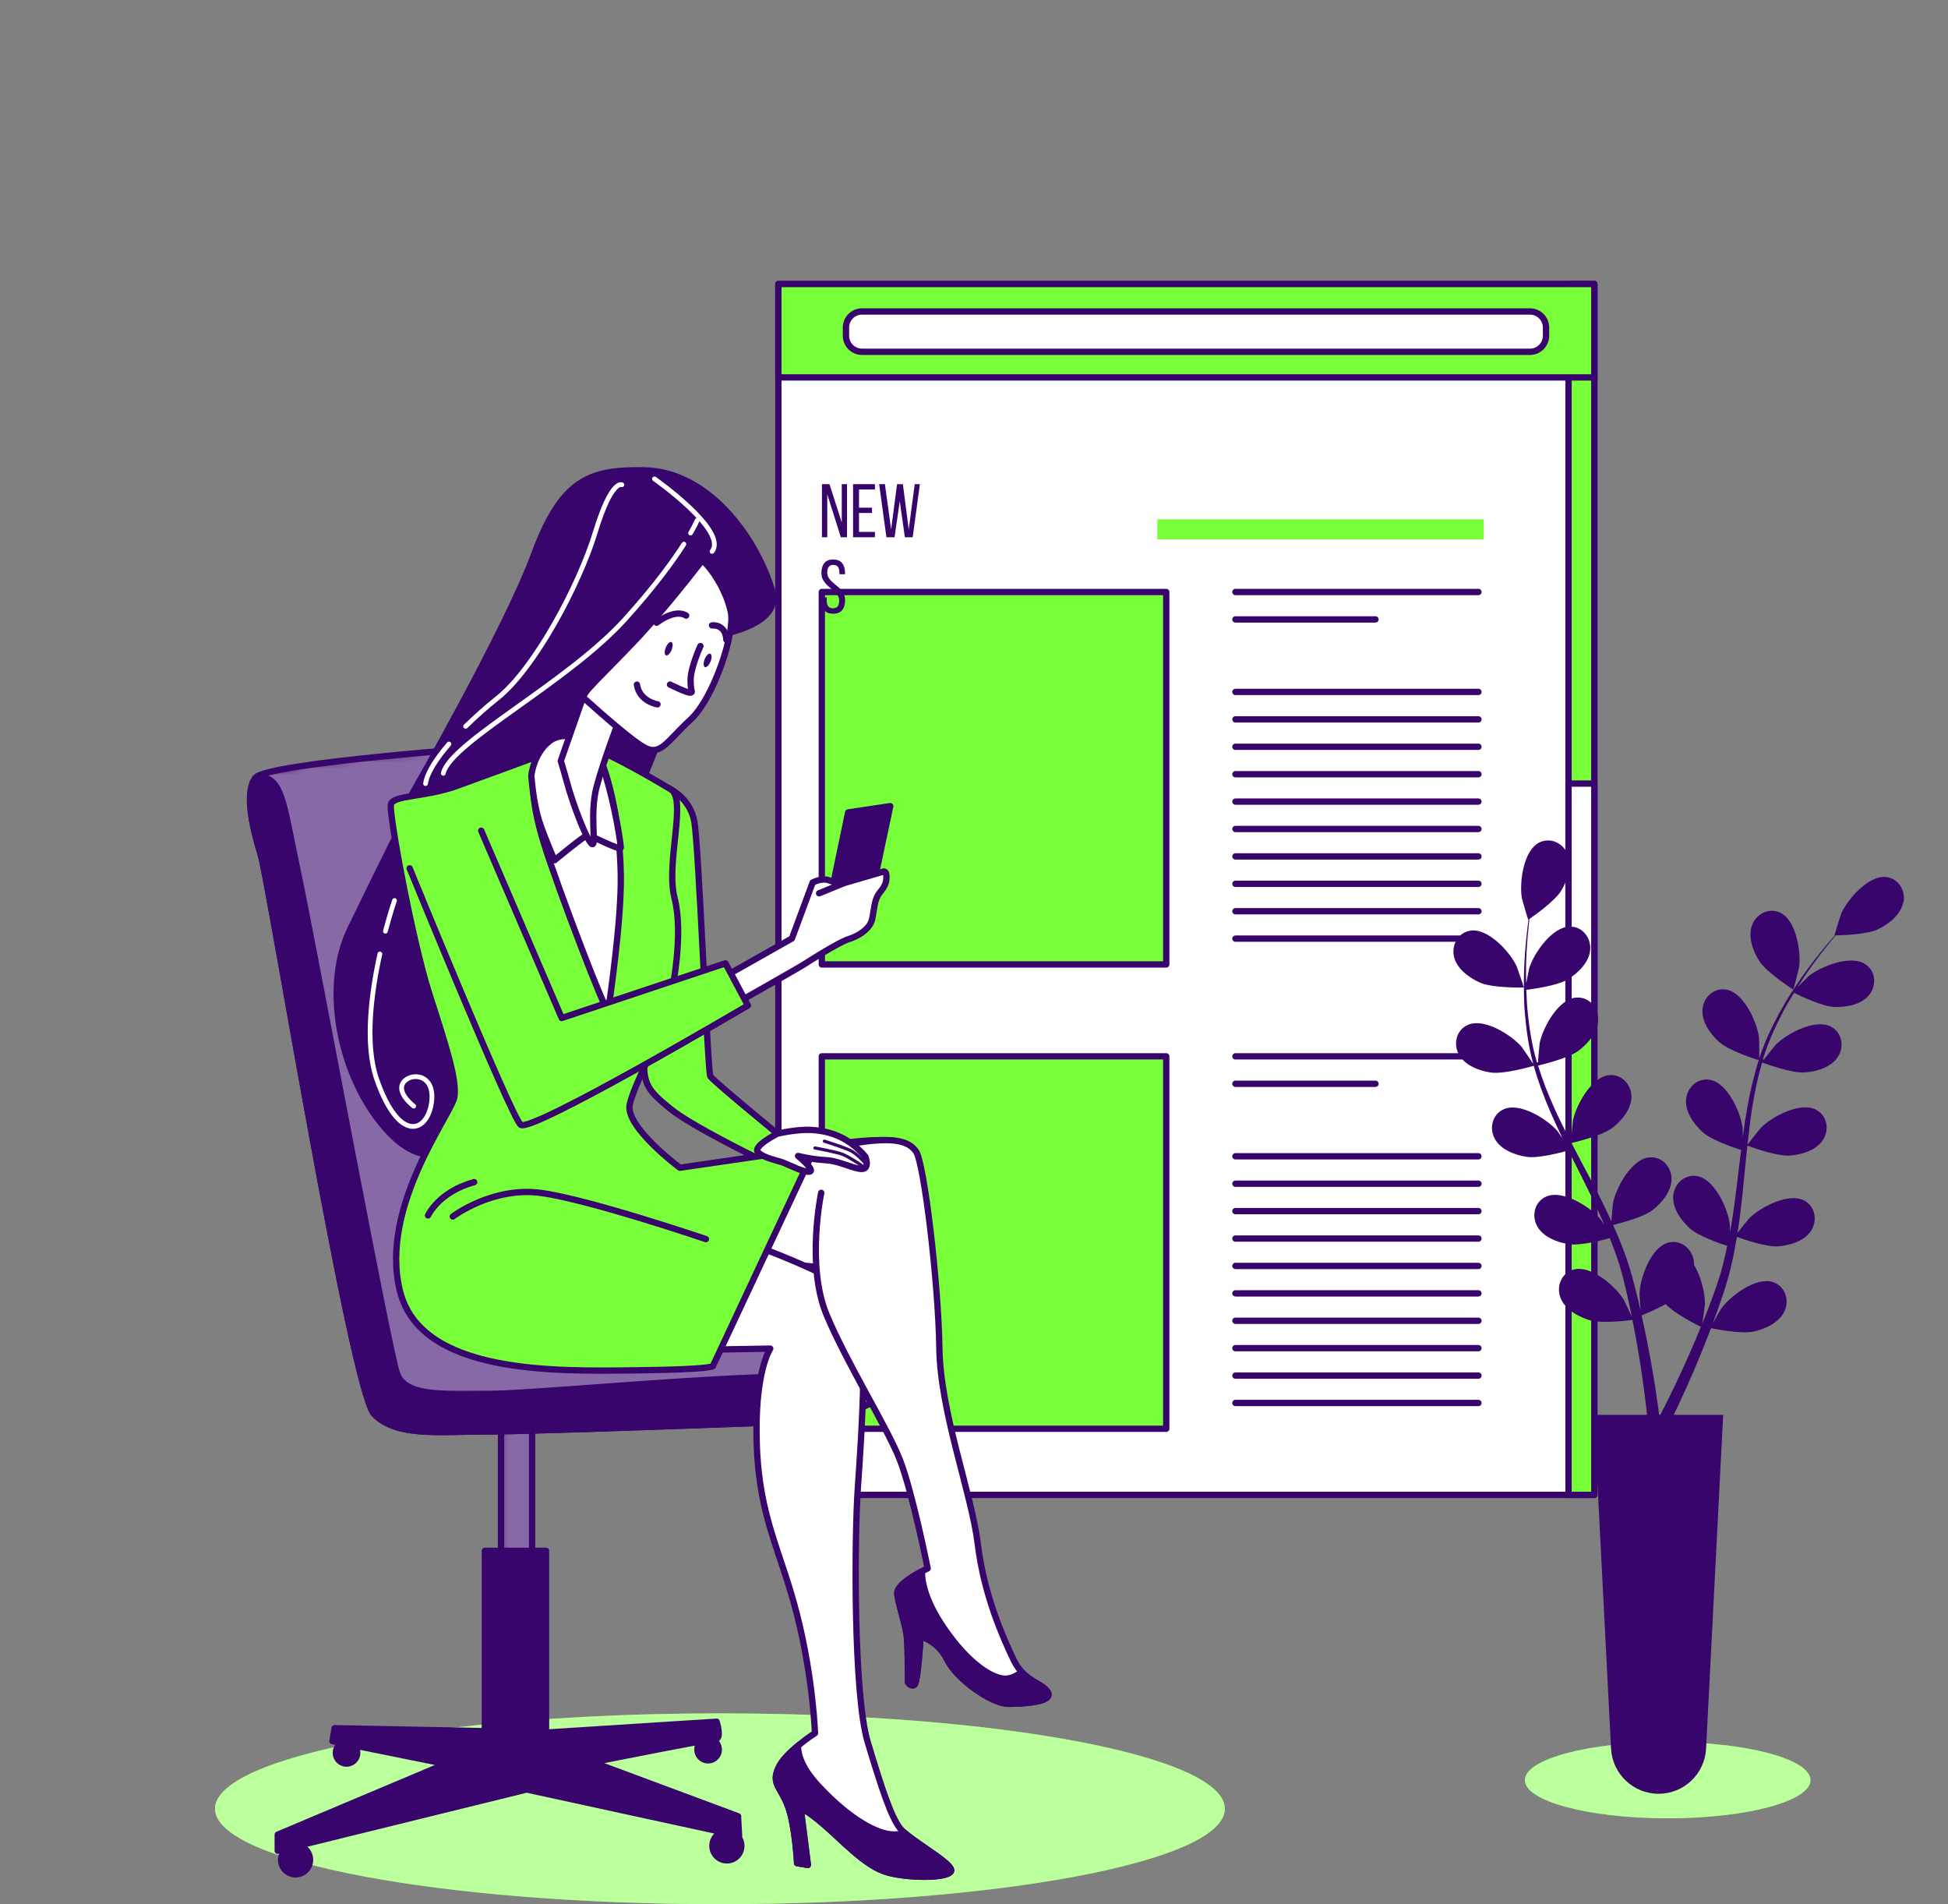 <svg width="308" height="301" viewBox="0 0 308 301" fill="none" xmlns="http://www.w3.org/2000/svg">
<rect x="0" y="0" width="308" height="301" fill="#808080" stroke="none"/>
<g clip-path="url(#clip0_712_13788)">
<path d="M252.079 44.898H123.068V236.306H252.079V44.898Z" fill="white" stroke="#38056C" stroke-linecap="round" stroke-linejoin="round"/>
<path d="M252.079 44.898H248.001V236.306H252.079V44.898Z" fill="#79FF3A" stroke="#38056C" stroke-linecap="round" stroke-linejoin="round"/>
<path d="M252.079 123.868H248.001V161.388H252.079V123.868Z" fill="white" stroke="#38056C" stroke-linecap="round" stroke-linejoin="round"/>
<path d="M252.079 44.898H123.068V59.663H252.079V44.898Z" fill="#79FF3A" stroke="#38056C" stroke-linecap="round" stroke-linejoin="round"/>
<path d="M241.904 49.236H136.296C134.893 49.236 133.756 50.375 133.756 51.78V53.068C133.756 54.473 134.893 55.611 136.296 55.611H241.904C243.306 55.611 244.444 54.473 244.444 53.068V51.78C244.444 50.375 243.306 49.236 241.904 49.236Z" fill="white" stroke="#38056C" stroke-linecap="round" stroke-linejoin="round"/>
<path d="M184.395 93.58H129.938V152.453H184.395V93.58Z" fill="#79FF3A" stroke="#38056C" stroke-linecap="round" stroke-linejoin="round"/>
<path d="M184.395 166.981H129.938V225.854H184.395V166.981Z" fill="#79FF3A" stroke="#38056C" stroke-linecap="round" stroke-linejoin="round"/>
<path d="M195.335 93.58H233.756" stroke="#38056C" stroke-linecap="round" stroke-linejoin="round"/>
<path d="M195.335 109.38H233.756" stroke="#38056C" stroke-linecap="round" stroke-linejoin="round"/>
<path d="M195.335 113.718H233.756" stroke="#38056C" stroke-linecap="round" stroke-linejoin="round"/>
<path d="M195.335 118.047H233.756" stroke="#38056C" stroke-linecap="round" stroke-linejoin="round"/>
<path d="M195.335 122.384H233.756" stroke="#38056C" stroke-linecap="round" stroke-linejoin="round"/>
<path d="M195.335 126.714H233.756" stroke="#38056C" stroke-linecap="round" stroke-linejoin="round"/>
<path d="M195.335 131.043H233.756" stroke="#38056C" stroke-linecap="round" stroke-linejoin="round"/>
<path d="M195.335 135.38H233.756" stroke="#38056C" stroke-linecap="round" stroke-linejoin="round"/>
<path d="M195.335 139.71H233.756" stroke="#38056C" stroke-linecap="round" stroke-linejoin="round"/>
<path d="M195.335 144.047H233.756" stroke="#38056C" stroke-linecap="round" stroke-linejoin="round"/>
<path d="M195.335 148.376H233.756" stroke="#38056C" stroke-linecap="round" stroke-linejoin="round"/>
<path d="M195.335 97.917H217.476" stroke="#38056C" stroke-linecap="round" stroke-linejoin="round"/>
<path d="M195.335 166.981H233.756" stroke="#38056C" stroke-linecap="round" stroke-linejoin="round"/>
<path d="M195.335 182.782H233.756" stroke="#38056C" stroke-linecap="round" stroke-linejoin="round"/>
<path d="M195.335 187.119H233.756" stroke="#38056C" stroke-linecap="round" stroke-linejoin="round"/>
<path d="M195.335 191.448H233.756" stroke="#38056C" stroke-linecap="round" stroke-linejoin="round"/>
<path d="M195.335 195.786H233.756" stroke="#38056C" stroke-linecap="round" stroke-linejoin="round"/>
<path d="M195.335 200.115H233.756" stroke="#38056C" stroke-linecap="round" stroke-linejoin="round"/>
<path d="M195.335 204.452H233.756" stroke="#38056C" stroke-linecap="round" stroke-linejoin="round"/>
<path d="M195.335 208.782H233.756" stroke="#38056C" stroke-linecap="round" stroke-linejoin="round"/>
<path d="M195.335 213.111H233.756" stroke="#38056C" stroke-linecap="round" stroke-linejoin="round"/>
<path d="M195.335 217.448H233.756" stroke="#38056C" stroke-linecap="round" stroke-linejoin="round"/>
<path d="M195.335 221.777H233.756" stroke="#38056C" stroke-linecap="round" stroke-linejoin="round"/>
<path d="M195.335 171.319H217.476" stroke="#38056C" stroke-linecap="round" stroke-linejoin="round"/>
<path d="M130.799 84.929H129.959V76.529H131.147L133.091 82.601V76.529H133.919V84.929H132.947L130.799 78.137V84.929ZM137.869 80.249V81.089H135.817V84.077H138.337V84.929H134.881V76.529H138.337V77.381H135.817V80.249H137.869ZM141.437 84.929H140.153L139.001 76.529H139.913L140.897 83.681L141.833 76.541H142.757L143.681 83.693L144.629 76.529H145.445L144.305 84.929H143.069L142.265 79.229L141.437 84.929ZM131.735 88.445C132.375 88.445 132.847 88.637 133.151 89.021C133.455 89.397 133.607 89.905 133.607 90.545V90.773H132.719V90.497C132.719 90.113 132.643 89.817 132.491 89.609C132.339 89.401 132.095 89.297 131.759 89.297C131.423 89.297 131.179 89.401 131.027 89.609C130.875 89.817 130.799 90.109 130.799 90.485C130.799 90.797 130.867 91.069 131.003 91.301C131.147 91.533 131.323 91.749 131.531 91.949C131.739 92.141 131.963 92.333 132.203 92.525C132.451 92.709 132.679 92.913 132.887 93.137C133.095 93.361 133.267 93.617 133.403 93.905C133.547 94.185 133.619 94.521 133.619 94.913C133.619 95.553 133.463 96.065 133.151 96.449C132.847 96.825 132.371 97.013 131.723 97.013C131.075 97.013 130.599 96.825 130.295 96.449C129.991 96.065 129.839 95.553 129.839 94.913V94.433H130.715V94.961C130.715 95.345 130.795 95.641 130.955 95.849C131.115 96.057 131.363 96.161 131.699 96.161C132.035 96.161 132.283 96.057 132.443 95.849C132.603 95.641 132.683 95.345 132.683 94.961C132.683 94.649 132.611 94.381 132.467 94.157C132.331 93.925 132.159 93.713 131.951 93.521C131.743 93.321 131.519 93.129 131.279 92.945C131.039 92.753 130.815 92.545 130.607 92.321C130.399 92.097 130.223 91.845 130.079 91.565C129.943 91.277 129.875 90.937 129.875 90.545C129.875 89.897 130.027 89.385 130.331 89.009C130.635 88.633 131.103 88.445 131.735 88.445Z" fill="#38056C"/>
<path d="M234.602 82.084H182.995V85.256H234.602V82.084Z" fill="#79FF3A"/>
<path d="M263.678 287.433C276.149 287.433 286.259 284.732 286.259 281.4C286.259 278.068 276.149 275.367 263.678 275.367C251.208 275.367 241.098 278.068 241.098 281.4C241.098 284.732 251.208 287.433 263.678 287.433Z" fill="#79FF3A"/>
<path opacity="0.5" d="M263.678 287.433C276.149 287.433 286.259 284.732 286.259 281.4C286.259 278.068 276.149 275.367 263.678 275.367C251.208 275.367 241.098 278.068 241.098 281.4C241.098 284.732 251.208 287.433 263.678 287.433Z" fill="white"/>
<path d="M229.897 151.246C229.45 149.371 230.557 147.373 232.543 147.104C235.31 146.729 238.705 150.447 239.779 152.697C239.869 152.893 240.976 156.097 240.927 156.105C240.927 156.105 236.027 156.219 234.024 155.339C232.323 154.589 230.353 153.17 229.897 151.254V151.246ZM300.903 142.718C300.496 144.65 298.566 146.126 296.89 146.917C295.164 147.724 291.216 147.846 290.239 147.863C289.71 148.49 289.148 149.175 288.538 149.942C287.488 151.295 286.308 152.836 285.144 154.597C284.834 155.062 284.517 155.583 284.199 156.073C284.907 155.347 285.884 154.369 285.99 154.287C287.936 152.73 292.616 150.879 294.936 152.42C296.613 153.537 296.735 155.812 295.514 157.304C294.268 158.828 291.875 159.252 290.019 159.179C288.082 159.097 284.443 157.328 283.654 156.937C282.97 158.046 282.295 159.195 281.66 160.443C280.561 162.587 279.503 164.927 278.737 167.446C278.819 167.487 278.802 167.479 278.876 167.519C279.446 166.769 280.675 165.228 280.797 165.114C282.563 163.353 287.008 160.997 289.482 162.277C291.265 163.198 291.639 165.448 290.589 167.071C289.515 168.726 287.187 169.403 285.331 169.533C283.19 169.68 278.77 168.009 278.607 167.951C277.923 170.308 277.394 172.786 277.004 175.33C276.719 177.172 276.499 179.048 276.303 180.939C276.686 180.401 278.306 178.379 278.436 178.249C280.203 176.488 284.647 174.131 287.122 175.411C288.904 176.333 289.279 178.583 288.229 180.205C287.154 181.86 284.826 182.537 282.97 182.668C280.886 182.814 276.637 181.233 276.279 181.094C276.19 181.95 276.092 182.806 276.01 183.662C275.734 186.467 275.473 189.28 275.131 192.052C275.009 193.014 274.863 193.951 274.716 194.897C275.319 194.114 276.442 192.712 276.556 192.598C278.322 190.837 282.767 188.481 285.241 189.761C287.024 190.682 287.398 192.932 286.348 194.555C285.274 196.21 282.946 196.886 281.09 197.017C279.226 197.147 275.628 195.892 274.619 195.525C274.358 197.09 274.073 198.639 273.707 200.156C273.536 200.808 273.406 201.477 273.21 202.088C273.023 202.708 272.844 203.327 272.657 203.939C272.233 205.186 271.851 206.352 271.428 207.502C271.216 208.089 271.004 208.635 270.801 209.197C271.289 208.309 272.095 206.923 272.185 206.8C273.666 204.795 277.695 201.786 280.341 202.675C282.246 203.319 282.954 205.488 282.164 207.241C281.35 209.034 279.152 210.062 277.337 210.477C275.335 210.926 271.045 210.053 270.524 209.947C270.003 211.325 269.482 212.662 268.969 213.91C267.366 217.848 265.876 221.06 264.802 223.302C264.745 223.433 264.688 223.538 264.631 223.661H272.453L269.751 276.402C269.547 280.414 266.242 283.553 262.238 283.553C258.233 283.553 254.928 280.406 254.724 276.402L252.022 223.661H260.414C260.374 223.294 260.333 222.911 260.284 222.479C259.999 220.041 259.551 216.56 258.819 212.41C258.607 211.211 258.371 209.947 258.111 208.651C257.573 208.725 253.235 209.271 251.273 208.676C249.498 208.129 247.382 206.939 246.706 205.088C246.047 203.278 246.918 201.167 248.864 200.669C251.566 199.976 255.367 203.278 256.694 205.39C256.776 205.529 257.606 207.233 258.005 208.121C257.842 207.339 257.687 206.556 257.508 205.749C257.256 204.575 256.955 203.352 256.67 202.153C256.499 201.542 256.328 200.922 256.149 200.294C255.986 199.658 255.75 199.071 255.555 198.452C255.245 197.547 254.887 196.634 254.521 195.721C253.349 196.047 249.881 196.943 248.098 196.683C246.259 196.414 243.988 195.557 243.043 193.829C242.115 192.133 242.653 189.916 244.509 189.133C247.073 188.04 251.33 190.723 252.958 192.614C253.015 192.679 253.316 193.112 253.666 193.625C253.284 192.745 252.909 191.856 252.494 190.975C251.322 188.473 250.044 185.961 248.782 183.442C248.522 182.92 248.261 182.39 248.001 181.86C247.016 182.138 243.263 183.149 241.399 182.871C239.56 182.602 237.288 181.746 236.344 180.018C235.416 178.322 235.954 176.104 237.809 175.322C240.374 174.229 244.631 176.912 246.259 178.803C246.316 178.868 246.674 179.39 247.073 179.977C246.405 178.599 245.754 177.213 245.152 175.819C244.102 173.381 243.19 170.927 242.506 168.473C242.156 168.579 237.793 169.843 235.717 169.541C233.878 169.272 231.607 168.416 230.663 166.688C229.735 164.992 230.272 162.774 232.128 161.992C234.692 160.899 238.949 163.581 240.577 165.473C240.691 165.603 241.985 167.495 242.425 168.188C242.425 168.155 242.409 168.131 242.4 168.098C241.7 165.522 241.35 162.97 241.131 160.54C240.911 158.111 240.911 155.812 240.968 153.692C241.017 151.572 241.196 149.632 241.367 147.92C241.464 146.99 241.57 146.15 241.684 145.36C241.676 145.36 241.635 145.392 241.635 145.392C241.595 145.417 240.658 142.155 240.618 141.943C240.211 139.481 240.862 134.492 243.337 133.203C245.119 132.282 247.17 133.277 247.879 135.07C248.603 136.905 247.813 139.204 246.845 140.794C245.852 142.424 242.628 144.707 241.822 145.262C241.725 146.085 241.635 146.958 241.546 147.936C241.415 149.648 241.277 151.58 241.277 153.692C241.277 154.254 241.293 154.858 241.302 155.445C241.489 154.45 241.774 153.097 241.814 152.966C242.579 150.594 245.461 146.46 248.245 146.468C250.255 146.468 251.615 148.303 251.42 150.227C251.216 152.192 249.458 153.863 247.87 154.825C246.21 155.828 242.205 156.366 241.326 156.472C241.367 157.768 241.44 159.105 241.595 160.491C241.855 162.888 242.262 165.424 243.011 167.951C243.1 167.943 243.084 167.951 243.166 167.935C243.231 166.998 243.41 165.033 243.442 164.87C243.947 162.424 246.348 158.005 249.124 157.703C251.118 157.483 252.673 159.154 252.689 161.087C252.706 163.06 251.135 164.91 249.661 166.044C247.96 167.348 243.353 168.4 243.182 168.441C243.906 170.789 244.834 173.145 245.901 175.485C246.674 177.181 247.529 178.868 248.4 180.548C248.424 179.887 248.66 177.311 248.701 177.124C249.205 174.678 251.607 170.259 254.382 169.957C256.377 169.737 257.932 171.408 257.948 173.341C257.964 175.314 256.393 177.164 254.92 178.298C253.259 179.569 248.847 180.597 248.473 180.686C248.872 181.453 249.262 182.219 249.669 182.977C250.988 185.472 252.323 187.959 253.56 190.462C253.992 191.326 254.382 192.198 254.773 193.063C254.846 192.076 255.009 190.282 255.042 190.128C255.547 187.682 257.948 183.263 260.724 182.961C262.718 182.741 264.273 184.412 264.289 186.345C264.305 188.318 262.734 190.168 261.261 191.302C259.779 192.443 256.084 193.381 255.042 193.633C255.693 195.085 256.304 196.536 256.833 197.995C257.052 198.631 257.313 199.259 257.484 199.887C257.671 200.506 257.858 201.126 258.045 201.729C258.379 203.001 258.697 204.183 258.982 205.382C259.128 205.985 259.25 206.556 259.389 207.143C259.315 206.132 259.218 204.526 259.226 204.379C259.356 201.884 261.065 197.147 263.76 196.43C265.705 195.908 267.488 197.327 267.797 199.234C267.838 199.479 267.846 199.724 267.846 199.968C269.018 201.86 269.604 204.558 269.564 206.213C269.564 206.376 269.303 208.252 269.157 209.214C269.458 208.472 269.751 207.738 270.052 206.955C270.492 205.838 270.915 204.648 271.33 203.498C271.525 202.895 271.721 202.284 271.924 201.664C272.136 201.044 272.266 200.425 272.445 199.797C272.689 198.876 272.885 197.906 273.088 196.943C271.924 196.568 268.546 195.403 267.203 194.196C265.819 192.957 264.395 190.984 264.557 189.027C264.712 187.103 266.389 185.554 268.367 185.921C271.11 186.426 273.178 191.016 273.503 193.495C273.511 193.576 273.528 194.106 273.536 194.734C273.707 193.788 273.878 192.843 274.016 191.88C274.415 189.149 274.741 186.345 275.074 183.54C275.148 182.953 275.221 182.374 275.294 181.787C274.317 181.477 270.638 180.246 269.23 178.982C267.846 177.743 266.422 175.778 266.584 173.805C266.739 171.881 268.416 170.332 270.394 170.699C273.137 171.204 275.205 175.795 275.522 178.273C275.53 178.363 275.546 178.991 275.555 179.7C275.758 178.183 275.978 176.667 276.247 175.175C276.71 172.558 277.305 170.014 278.078 167.585C277.728 167.479 273.389 166.125 271.826 164.723C270.443 163.484 269.018 161.519 269.181 159.546C269.336 157.622 271.012 156.073 272.991 156.439C275.734 156.945 277.801 161.535 278.119 164.014C278.143 164.193 278.176 166.476 278.159 167.299C278.168 167.267 278.176 167.242 278.184 167.21C279.022 164.674 280.129 162.35 281.293 160.206C282.449 158.062 283.719 156.138 284.932 154.401C286.145 152.656 287.358 151.14 288.44 149.811C289.034 149.094 289.588 148.45 290.117 147.854C290.109 147.854 290.06 147.854 290.06 147.854C290.011 147.854 291.029 144.618 291.11 144.422C292.12 142.147 295.416 138.34 298.192 138.633C300.186 138.845 301.35 140.81 300.951 142.702L300.903 142.718ZM268.921 209.735C268.448 209.507 264.794 207.689 263.361 206.148C261.725 207.061 259.877 207.811 259.551 207.942C259.877 209.377 260.178 210.787 260.439 212.1C261.269 216.274 261.798 219.78 262.14 222.234C262.213 222.756 262.27 223.229 262.327 223.653H262.514C262.702 223.294 262.905 222.903 263.125 222.462C264.232 220.277 265.778 217.122 267.447 213.258C267.936 212.141 268.432 210.958 268.929 209.727L268.921 209.735ZM283.532 156.415C283.573 156.439 284.419 153.154 284.452 152.942C284.793 150.471 284.012 145.498 281.497 144.283C279.69 143.411 277.663 144.463 277.004 146.273C276.328 148.123 277.183 150.398 278.192 151.963C279.38 153.798 283.524 156.415 283.524 156.415H283.532Z" fill="#38056C"/>
<path d="M113.829 301.008C157.922 301.008 193.666 294.255 193.666 285.925C193.666 277.595 157.922 270.842 113.829 270.842C69.736 270.842 33.992 277.595 33.992 285.925C33.992 294.255 69.736 301.008 113.829 301.008Z" fill="#79FF3A"/>
<path opacity="0.5" d="M113.829 301.008C157.922 301.008 193.666 294.255 193.666 285.925C193.666 277.595 157.922 270.842 113.829 270.842C69.736 270.842 33.992 277.595 33.992 285.925C33.992 294.255 69.736 301.008 113.829 301.008Z" fill="white"/>
<path d="M84.134 222.715H79.218V246.505H84.134V222.715Z" fill="#38056C"/>
<mask id="mask0_712_13788" style="mask-type:luminance" maskUnits="userSpaceOnUse" x="79" y="222" width="6" height="25">
<path d="M84.134 222.715H79.218V246.505H84.134V222.715Z" fill="white"/>
</mask>
<g mask="url(#mask0_712_13788)">
<path opacity="0.4" d="M84.134 222.715H79.218V246.505H84.134V222.715Z" fill="white"/>
</g>
<path d="M84.134 222.715H79.218V246.505H84.134V222.715Z" stroke="#38056C" stroke-linecap="round" stroke-linejoin="round"/>
<path d="M78.363 118.047C78.363 118.047 42.059 120.599 40.366 122.971C38.673 125.352 39.853 130.619 41.212 135.038C42.572 139.457 55.628 219.992 59.194 223.563C62.759 227.134 69.206 226.278 76.833 226.278C84.46 226.278 125.014 224.745 125.014 224.745C125.014 224.745 128.237 225.422 132.991 223.726C137.744 222.03 143.849 219.307 144.696 216.763C145.543 214.212 144.867 209.801 144.02 209.801C143.174 209.801 92.445 206.067 92.445 206.067L78.363 118.055V118.047Z" fill="#38056C"/>
<mask id="mask1_712_13788" style="mask-type:luminance" maskUnits="userSpaceOnUse" x="39" y="118" width="107" height="109">
<path d="M78.363 118.047C78.363 118.047 42.059 120.599 40.366 122.971C38.673 125.352 39.853 130.619 41.212 135.038C42.572 139.457 55.628 219.992 59.194 223.563C62.759 227.134 69.206 226.278 76.833 226.278C84.46 226.278 125.014 224.745 125.014 224.745C125.014 224.745 128.237 225.422 132.991 223.726C137.744 222.03 143.849 219.307 144.696 216.763C145.543 214.212 144.867 209.801 144.02 209.801C143.174 209.801 92.445 206.067 92.445 206.067L78.363 118.055V118.047Z" fill="white"/>
</mask>
<g mask="url(#mask1_712_13788)">
<path opacity="0.4" d="M78.363 118.047C78.363 118.047 42.059 120.599 40.366 122.971C38.673 125.352 39.853 130.619 41.212 135.038C42.572 139.457 55.628 219.992 59.194 223.563C62.759 227.134 69.206 226.278 76.833 226.278C84.46 226.278 125.014 224.745 125.014 224.745C125.014 224.745 128.237 225.422 132.991 223.726C137.744 222.03 143.849 219.307 144.696 216.763C145.543 214.212 144.867 209.801 144.02 209.801C143.174 209.801 92.445 206.067 92.445 206.067L78.363 118.055V118.047Z" fill="white"/>
</g>
<path d="M78.363 118.047C78.363 118.047 42.059 120.599 40.366 122.971C38.673 125.352 39.853 130.619 41.212 135.038C42.572 139.457 55.628 219.992 59.194 223.563C62.759 227.134 69.206 226.278 76.833 226.278C84.46 226.278 125.014 224.745 125.014 224.745C125.014 224.745 128.237 225.422 132.991 223.726C137.744 222.03 143.849 219.307 144.696 216.763C145.543 214.212 144.867 209.801 144.02 209.801C143.174 209.801 92.445 206.067 92.445 206.067L78.363 118.055V118.047Z" stroke="#38056C" stroke-linecap="round" stroke-linejoin="round"/>
<path d="M77.859 220.334C69.881 220.334 64.118 220.848 62.759 217.106C61.399 213.372 49.189 147.61 47.154 138.095C45.119 128.581 44.778 124.333 42.401 123.143C41.57 122.727 40.724 123.086 39.975 123.713C38.901 126.33 39.983 131.027 41.212 135.038C42.572 139.457 55.628 219.992 59.194 223.563C62.759 227.134 69.206 226.278 76.833 226.278C84.46 226.278 125.014 224.745 125.014 224.745C125.014 224.745 127.488 225.267 131.298 224.256C132.958 222.699 133.235 220.489 132.478 218.459C131.46 215.744 85.828 220.326 77.85 220.326L77.859 220.334Z" fill="#38056C" stroke="#38056C" stroke-linecap="round" stroke-linejoin="round"/>
<path d="M122.067 93.335C119.421 84.677 111.835 74.51 101.839 74.347C93.21 74.209 88.823 75.766 84.436 87.669C80.048 99.572 65.054 125.695 65.054 125.695C65.054 125.695 65.543 125.776 66.381 125.89C65.372 127.064 64.802 127.741 64.802 127.741C64.802 127.741 59.715 137.932 55.384 146.86C51.062 155.779 53.601 169.036 59.967 177.189C66.332 185.342 71.924 183.564 78.038 175.917C84.143 168.269 105.771 112.968 105.771 112.968L112.901 99.36C113.455 100.005 113.894 100.363 114.147 100.298C115.14 100.013 123.622 98.455 122.067 93.352V93.335Z" fill="#38056C" stroke="#38056C" stroke-linecap="round" stroke-linejoin="round"/>
<path d="M103.475 75.7C103.475 75.7 115.148 83.886 112.584 87.163" stroke="white" stroke-width="0.75" stroke-linecap="round" stroke-linejoin="round"/>
<path d="M108.131 86.014C106.43 88.672 103.532 92.699 98.803 97.917C89.694 107.97 71.249 117.33 70.085 122.238" stroke="white" stroke-width="0.75" stroke-linecap="round" stroke-linejoin="round"/>
<path d="M110.239 82.247C110.239 82.247 109.955 82.932 109.189 84.261" stroke="white" stroke-width="0.75" stroke-linecap="round" stroke-linejoin="round"/>
<path d="M70.988 117.615C68.913 120.012 67.513 122.238 67.285 123.868" stroke="white" stroke-width="0.75" stroke-linecap="round" stroke-linejoin="round"/>
<path d="M98.331 76.63C98.331 76.63 96.695 75.692 94.13 84.114C91.566 92.536 84.558 105.63 78.721 110.31C76.914 111.753 75.18 113.294 73.626 114.818" stroke="white" stroke-width="0.75" stroke-linecap="round" stroke-linejoin="round"/>
<path d="M60.065 150.798C58.713 156.912 57.623 165.049 59.576 170.642C63.076 180.695 67.513 179.064 68.213 174.384C68.913 169.704 64.94 169.476 63.776 171.107C62.612 172.745 65.412 174.849 65.412 174.849" stroke="white" stroke-width="0.75" stroke-linecap="round" stroke-linejoin="round"/>
<path d="M62.376 142.351C62.376 142.351 61.717 144.267 60.935 147.202" stroke="white" stroke-width="0.75" stroke-linecap="round" stroke-linejoin="round"/>
<path d="M125.6 181.901C125.6 181.901 140.593 178.925 143.003 180.907C145.404 182.888 144.273 195.647 137.769 199.047C131.265 202.447 116.548 197.914 116.548 197.914L125.6 181.901Z" fill="white" stroke="#38056C" stroke-linecap="round" stroke-linejoin="round"/>
<path d="M116.971 196.047C116.971 196.047 132.958 201.574 135.221 204.974C137.484 208.374 136.214 226.938 135.644 235.018C135.075 243.098 134.936 267.891 137.199 275.4C139.462 282.909 140.878 287.164 142.295 288.999C143.711 290.833 150.923 294.665 150.361 295.798C149.8 296.932 143.573 296.932 140.178 295.937C136.784 294.942 133.243 290.98 130.272 288.428C127.301 285.876 126.593 285.876 126.593 285.876L127.724 294.804L126.023 294.518C126.023 294.518 125.738 288.705 124.607 285.591C123.475 282.476 121.92 282.044 123.052 279.501C124.183 276.949 128.856 273.973 128.856 273.973C128.856 273.973 128.571 265.331 126.023 255.27C123.475 245.209 120.081 240.105 119.657 228.487C119.234 216.869 121.782 213.184 121.782 213.184L104.802 213.47L116.971 196.038V196.047Z" fill="white" stroke="#38056C" stroke-linecap="round" stroke-linejoin="round"/>
<path d="M140.178 295.945C143.573 296.94 149.8 296.94 150.361 295.807C150.85 294.82 145.461 291.795 143.117 289.814C142.596 289.92 142.002 289.993 141.31 289.993C138.762 289.993 134.236 287.588 129.287 282.199C126.796 279.492 126.169 277.397 126.161 275.979C124.916 277.014 123.597 278.302 123.068 279.509C121.937 282.061 123.491 282.485 124.623 285.599C125.754 288.713 126.039 294.527 126.039 294.527L127.74 294.812L126.609 285.884C126.609 285.884 127.317 285.884 130.288 288.436C133.259 290.988 136.792 294.95 140.195 295.945H140.178Z" fill="#38056C" stroke="#38056C" stroke-linecap="round" stroke-linejoin="round"/>
<path d="M133.951 180.907C140.887 179.635 143.573 180.197 144.843 182.04C146.112 183.882 148.383 202.871 148.522 213.07C148.66 223.269 153.617 236.029 154.602 244.1C155.587 252.172 158.567 258.841 160.26 262.379C161.961 265.918 164.647 265.918 165.632 267.483C166.625 269.04 161.953 269.326 159.405 269.326C156.857 269.326 151.338 265.502 149.784 262.379C148.229 259.265 145.543 258.694 145.543 258.694C145.543 258.694 145.119 266.064 144.55 266.35C143.98 266.635 143.556 265.926 143.556 265.926C143.556 265.926 143.556 261.246 143.418 259.126C143.28 256.998 142.002 253.599 141.863 251.903C141.725 250.199 146.674 247.932 146.674 247.932C146.674 247.932 144.273 235.89 142.287 230.787C140.309 225.683 133.943 215.622 130.687 207.828C127.431 200.033 129.841 188.554 129.841 188.554" fill="white"/>
<path d="M133.951 180.907C140.887 179.635 143.573 180.197 144.843 182.04C146.112 183.882 148.383 202.871 148.522 213.07C148.66 223.269 153.617 236.029 154.602 244.1C155.587 252.172 158.567 258.841 160.26 262.379C161.961 265.918 164.647 265.918 165.632 267.483C166.625 269.04 161.953 269.326 159.405 269.326C156.857 269.326 151.338 265.502 149.784 262.379C148.229 259.265 145.543 258.694 145.543 258.694C145.543 258.694 145.119 266.064 144.55 266.35C143.98 266.635 143.556 265.926 143.556 265.926C143.556 265.926 143.556 261.246 143.418 259.126C143.28 256.998 142.002 253.599 141.863 251.903C141.725 250.199 146.674 247.932 146.674 247.932C146.674 247.932 144.273 235.89 142.287 230.787C140.309 225.683 133.943 215.622 130.687 207.828C127.431 200.033 129.841 188.554 129.841 188.554" stroke="#38056C" stroke-linecap="round" stroke-linejoin="round"/>
<path d="M161.538 264.295C160.87 264.825 160.048 265.298 159.136 265.363C157.158 265.502 153.194 263.235 149.092 257.145C146.096 252.702 145.746 249.701 145.771 248.397C144.346 249.147 141.774 250.672 141.88 251.903C142.018 253.607 143.296 257.007 143.434 259.126C143.573 261.254 143.573 265.926 143.573 265.926C143.573 265.926 143.996 266.635 144.566 266.35C145.136 266.064 145.559 258.694 145.559 258.694C145.559 258.694 148.245 259.265 149.8 262.379C151.355 265.494 156.873 269.326 159.421 269.326C161.969 269.326 166.633 269.04 165.648 267.483C164.883 266.276 163.101 265.999 161.546 264.295H161.538Z" fill="#38056C" stroke="#38056C" stroke-linecap="round" stroke-linejoin="round"/>
<path d="M106.08 124.798C106.08 124.798 109.051 126.216 109.759 129.755C110.467 133.301 111.884 169.427 112.307 170.136C112.73 170.846 122.922 179.203 122.922 179.203L119.666 183.026C119.666 183.026 109.197 177.923 105.941 175.232C102.685 172.542 101.416 171.408 101.977 166.729C102.547 162.049 104.102 138.813 104.102 135.274C104.102 131.736 103.963 123.086 106.08 124.79V124.798Z" fill="#79FF3A" stroke="#38056C" stroke-linecap="round" stroke-linejoin="round"/>
<path d="M90.801 117.427C90.801 117.427 77.362 122.384 72.266 124.227C67.171 126.07 62.083 125.646 61.798 127.203C61.513 128.76 65.193 148.743 67.879 157.1C70.565 165.457 72.266 170.699 71.843 173.398C71.42 176.088 59.959 190.682 63.215 204.004C66.471 217.326 87.83 216.755 100.561 216.617C113.292 216.478 112.73 215.907 112.73 215.907L128.856 181.477L107.496 184.592C107.496 184.592 98.721 178.077 99.576 174.531C100.423 170.984 104.525 163.761 105.518 159.937C106.511 156.113 108.066 147.471 106.65 141.943C105.233 136.416 108.628 126.355 106.08 124.798C103.532 123.241 93.634 117.427 90.801 117.427Z" fill="#79FF3A" stroke="#38056C" stroke-linecap="round" stroke-linejoin="round"/>
<path d="M71.583 192.304C71.583 192.304 77.859 187.543 85.494 188.57C93.129 189.589 111.615 195.875 111.615 195.875" stroke="#38056C" stroke-linecap="round" stroke-linejoin="round"/>
<path d="M67.675 192.133C67.675 192.133 69.368 188.399 74.969 186.866" stroke="#38056C" stroke-linecap="round" stroke-linejoin="round"/>
<path d="M122.913 179.211C122.913 179.211 125.95 178.469 128.408 178.624C131.639 178.828 134.407 180.018 136.833 182.847C136.833 182.847 137.541 184.665 136.369 184.779C135.197 184.893 132.771 183.507 130.549 183.393C128.326 183.279 126.186 182.733 126.186 182.733C126.186 182.733 128.88 184.959 128.058 185.195C127.236 185.431 124.777 184.143 123.841 183.785C122.905 183.434 120.797 183.083 119.861 182.146C118.925 181.208 122.913 179.211 122.913 179.211Z" fill="white" stroke="#38056C" stroke-linecap="round" stroke-linejoin="round"/>
<path d="M136.304 184.282C136.304 184.282 134.228 182.855 133.194 182.464C132.16 182.072 128.856 181.469 128.856 181.469" stroke="#38056C" stroke-width="0.5" stroke-linecap="round" stroke-linejoin="round"/>
<path d="M130.345 180.393C130.345 180.393 133.194 181.298 134.366 181.82C135.53 182.341 136.833 183.899 136.833 183.899" stroke="#38056C" stroke-width="0.5" stroke-linecap="round" stroke-linejoin="round"/>
<path d="M85.64 119.148C85.64 119.148 82.36 121.496 85.99 133.293C88.058 140.019 96.035 160.924 96.174 159.79C96.312 158.657 98.298 145.482 98.151 138.25C98.013 131.027 96.735 124.79 95.319 120.966C93.903 117.142 88.465 116.31 85.632 119.148H85.64Z" fill="white" stroke="#38056C" stroke-linecap="round" stroke-linejoin="round"/>
<path d="M84.012 122.67C84.012 122.67 84.297 126.918 85.282 129.893C86.275 132.869 87.683 135.984 87.683 135.984C87.683 135.984 92.494 132.013 92.918 132.013C93.341 132.013 98.151 134.565 98.151 133.994C98.151 133.424 97.305 127.48 95.604 122.091C93.902 116.71 89.409 115.194 86.861 117.175C84.314 119.156 84.004 122.653 84.004 122.653L84.012 122.67Z" fill="white" stroke="#38056C" stroke-linecap="round" stroke-linejoin="round"/>
<path d="M92.087 110.489L88.668 120.289C88.904 121.055 89.189 122.001 89.523 123.232C90.655 127.48 92.918 133.155 93.626 133.432C94.334 133.709 93.202 128.613 94.334 124.366C95.465 120.118 97.875 113.881 98.013 113.457L93.341 110.277L92.087 110.489Z" fill="white" stroke="#38056C" stroke-linecap="round" stroke-linejoin="round"/>
<path d="M111.062 88.558C107.911 92.618 103.638 97.901 99.853 101.839C92.779 109.209 91.46 109.967 92.714 110.701C94.546 112.316 100.089 117.321 102.116 118.275C104.517 119.409 105.51 117.142 109.189 113.742C112.869 110.342 116.263 99.996 115.555 96.735C114.871 93.572 112.983 90.417 111.062 88.55V88.558Z" fill="white" stroke="#38056C" stroke-linecap="round" stroke-linejoin="round"/>
<path d="M110.744 102.124C110.744 102.124 109.189 105.524 109.189 107.505C109.189 109.486 109.613 109.348 109.189 109.486C108.766 109.625 105.933 108.215 105.933 108.215" stroke="#38056C" stroke-linecap="round" stroke-linejoin="round"/>
<path d="M103.955 111.337C103.955 111.337 101.123 110.913 100.699 108.223" stroke="#38056C" stroke-linecap="round" stroke-linejoin="round"/>
<path d="M106.186 102.736C105.95 103.315 105.559 103.706 105.298 103.6C105.046 103.494 105.03 102.94 105.266 102.361C105.502 101.782 105.893 101.391 106.153 101.496C106.405 101.602 106.422 102.157 106.186 102.736Z" fill="#38056C"/>
<path d="M112.34 104.578C112.103 105.157 111.713 105.549 111.452 105.443C111.2 105.337 111.184 104.782 111.42 104.203C111.656 103.624 112.046 103.233 112.307 103.339C112.559 103.445 112.576 103.999 112.34 104.578Z" fill="#38056C"/>
<path d="M103.817 98.439C103.817 98.439 106.65 96.173 108.489 97.306" stroke="#38056C" stroke-linecap="round" stroke-linejoin="round"/>
<path d="M112.584 98.863C112.584 98.863 114.708 98.578 114.847 101.13" stroke="#38056C" stroke-linecap="round" stroke-linejoin="round"/>
<path d="M131.42 141.324L134.106 128.426L140.756 127.431L138.217 139.432L131.42 141.324Z" fill="#38056C" stroke="#38056C" stroke-linecap="round" stroke-linejoin="round"/>
<path d="M114.993 154.124L125.209 148.352L128.489 139.506C128.489 139.506 129.963 138.715 131.094 139.163C132.226 139.62 133.357 139.62 133.357 139.62L139.584 137.81C139.584 137.81 140.154 137.467 140.154 138.601C140.154 139.734 139.812 140.191 139.022 141.21C138.233 142.229 138.233 143.704 137.891 145.294C137.549 146.884 135.628 148.017 134.155 148.466C132.681 148.922 127.814 151.98 127.138 152.436C126.462 152.893 116.271 158.665 116.271 158.665L115.001 154.132L114.993 154.124Z" fill="white" stroke="#38056C" stroke-linecap="round" stroke-linejoin="round"/>
<path d="M133.357 139.628L129.507 141.21" stroke="#38056C" stroke-linecap="round" stroke-linejoin="round"/>
<path d="M64.769 137.264C64.769 137.264 80.756 176.374 82.311 177.792C83.866 179.211 118.249 158.942 118.249 158.942L114.708 152.281L88.815 160.924L76.084 131.312" fill="#79FF3A"/>
<path d="M64.769 137.264C64.769 137.264 80.756 176.374 82.311 177.792C83.866 179.211 118.249 158.942 118.249 158.942L114.708 152.281L88.815 160.924L76.084 131.312" stroke="#38056C" stroke-linecap="round" stroke-linejoin="round"/>
<path d="M116.703 287.115L93.731 278.563C98.86 277.544 112.315 274.878 113.137 274.878C114.155 274.878 113.308 272.163 113.308 272.163L86.332 273.883V245.152H76.662V273.655L52.909 273.19L52.568 275.228L70.451 278.832L43.915 290.01V292.562L83.272 282.876L116.857 290.181L116.686 287.124L116.703 287.115Z" fill="#38056C" stroke="#38056C" stroke-linecap="round" stroke-linejoin="round"/>
<path d="M49.019 293.997C49.019 295.26 47.993 296.288 46.731 296.288C45.469 296.288 44.444 295.26 44.444 293.997C44.444 292.733 45.469 291.706 46.731 291.706C47.993 291.706 49.019 292.733 49.019 293.997Z" fill="#38056C" stroke="#38056C" stroke-linecap="round" stroke-linejoin="round"/>
<path d="M117.215 291.787C117.215 293.051 116.19 294.078 114.928 294.078C113.666 294.078 112.641 293.051 112.641 291.787C112.641 290.523 113.666 289.496 114.928 289.496C116.19 289.496 117.215 290.523 117.215 291.787Z" fill="#38056C" stroke="#38056C" stroke-linecap="round" stroke-linejoin="round"/>
<path d="M56.483 277.087C56.483 278.025 55.726 278.783 54.79 278.783C53.854 278.783 53.097 278.025 53.097 277.087C53.097 276.15 53.854 275.391 54.79 275.391C55.726 275.391 56.483 276.15 56.483 277.087Z" fill="#38056C" stroke="#38056C" stroke-linecap="round" stroke-linejoin="round"/>
<path d="M113.65 276.574C113.65 277.511 112.893 278.269 111.957 278.269C111.021 278.269 110.264 277.511 110.264 276.574C110.264 275.636 111.021 274.878 111.957 274.878C112.893 274.878 113.65 275.636 113.65 276.574Z" fill="#38056C" stroke="#38056C" stroke-linecap="round" stroke-linejoin="round"/>
</g>
<defs>
<clipPath id="clip0_712_13788">
<rect width="307" height="301" fill="white" transform="translate(0.073)"/>
</clipPath>
</defs>
</svg>
